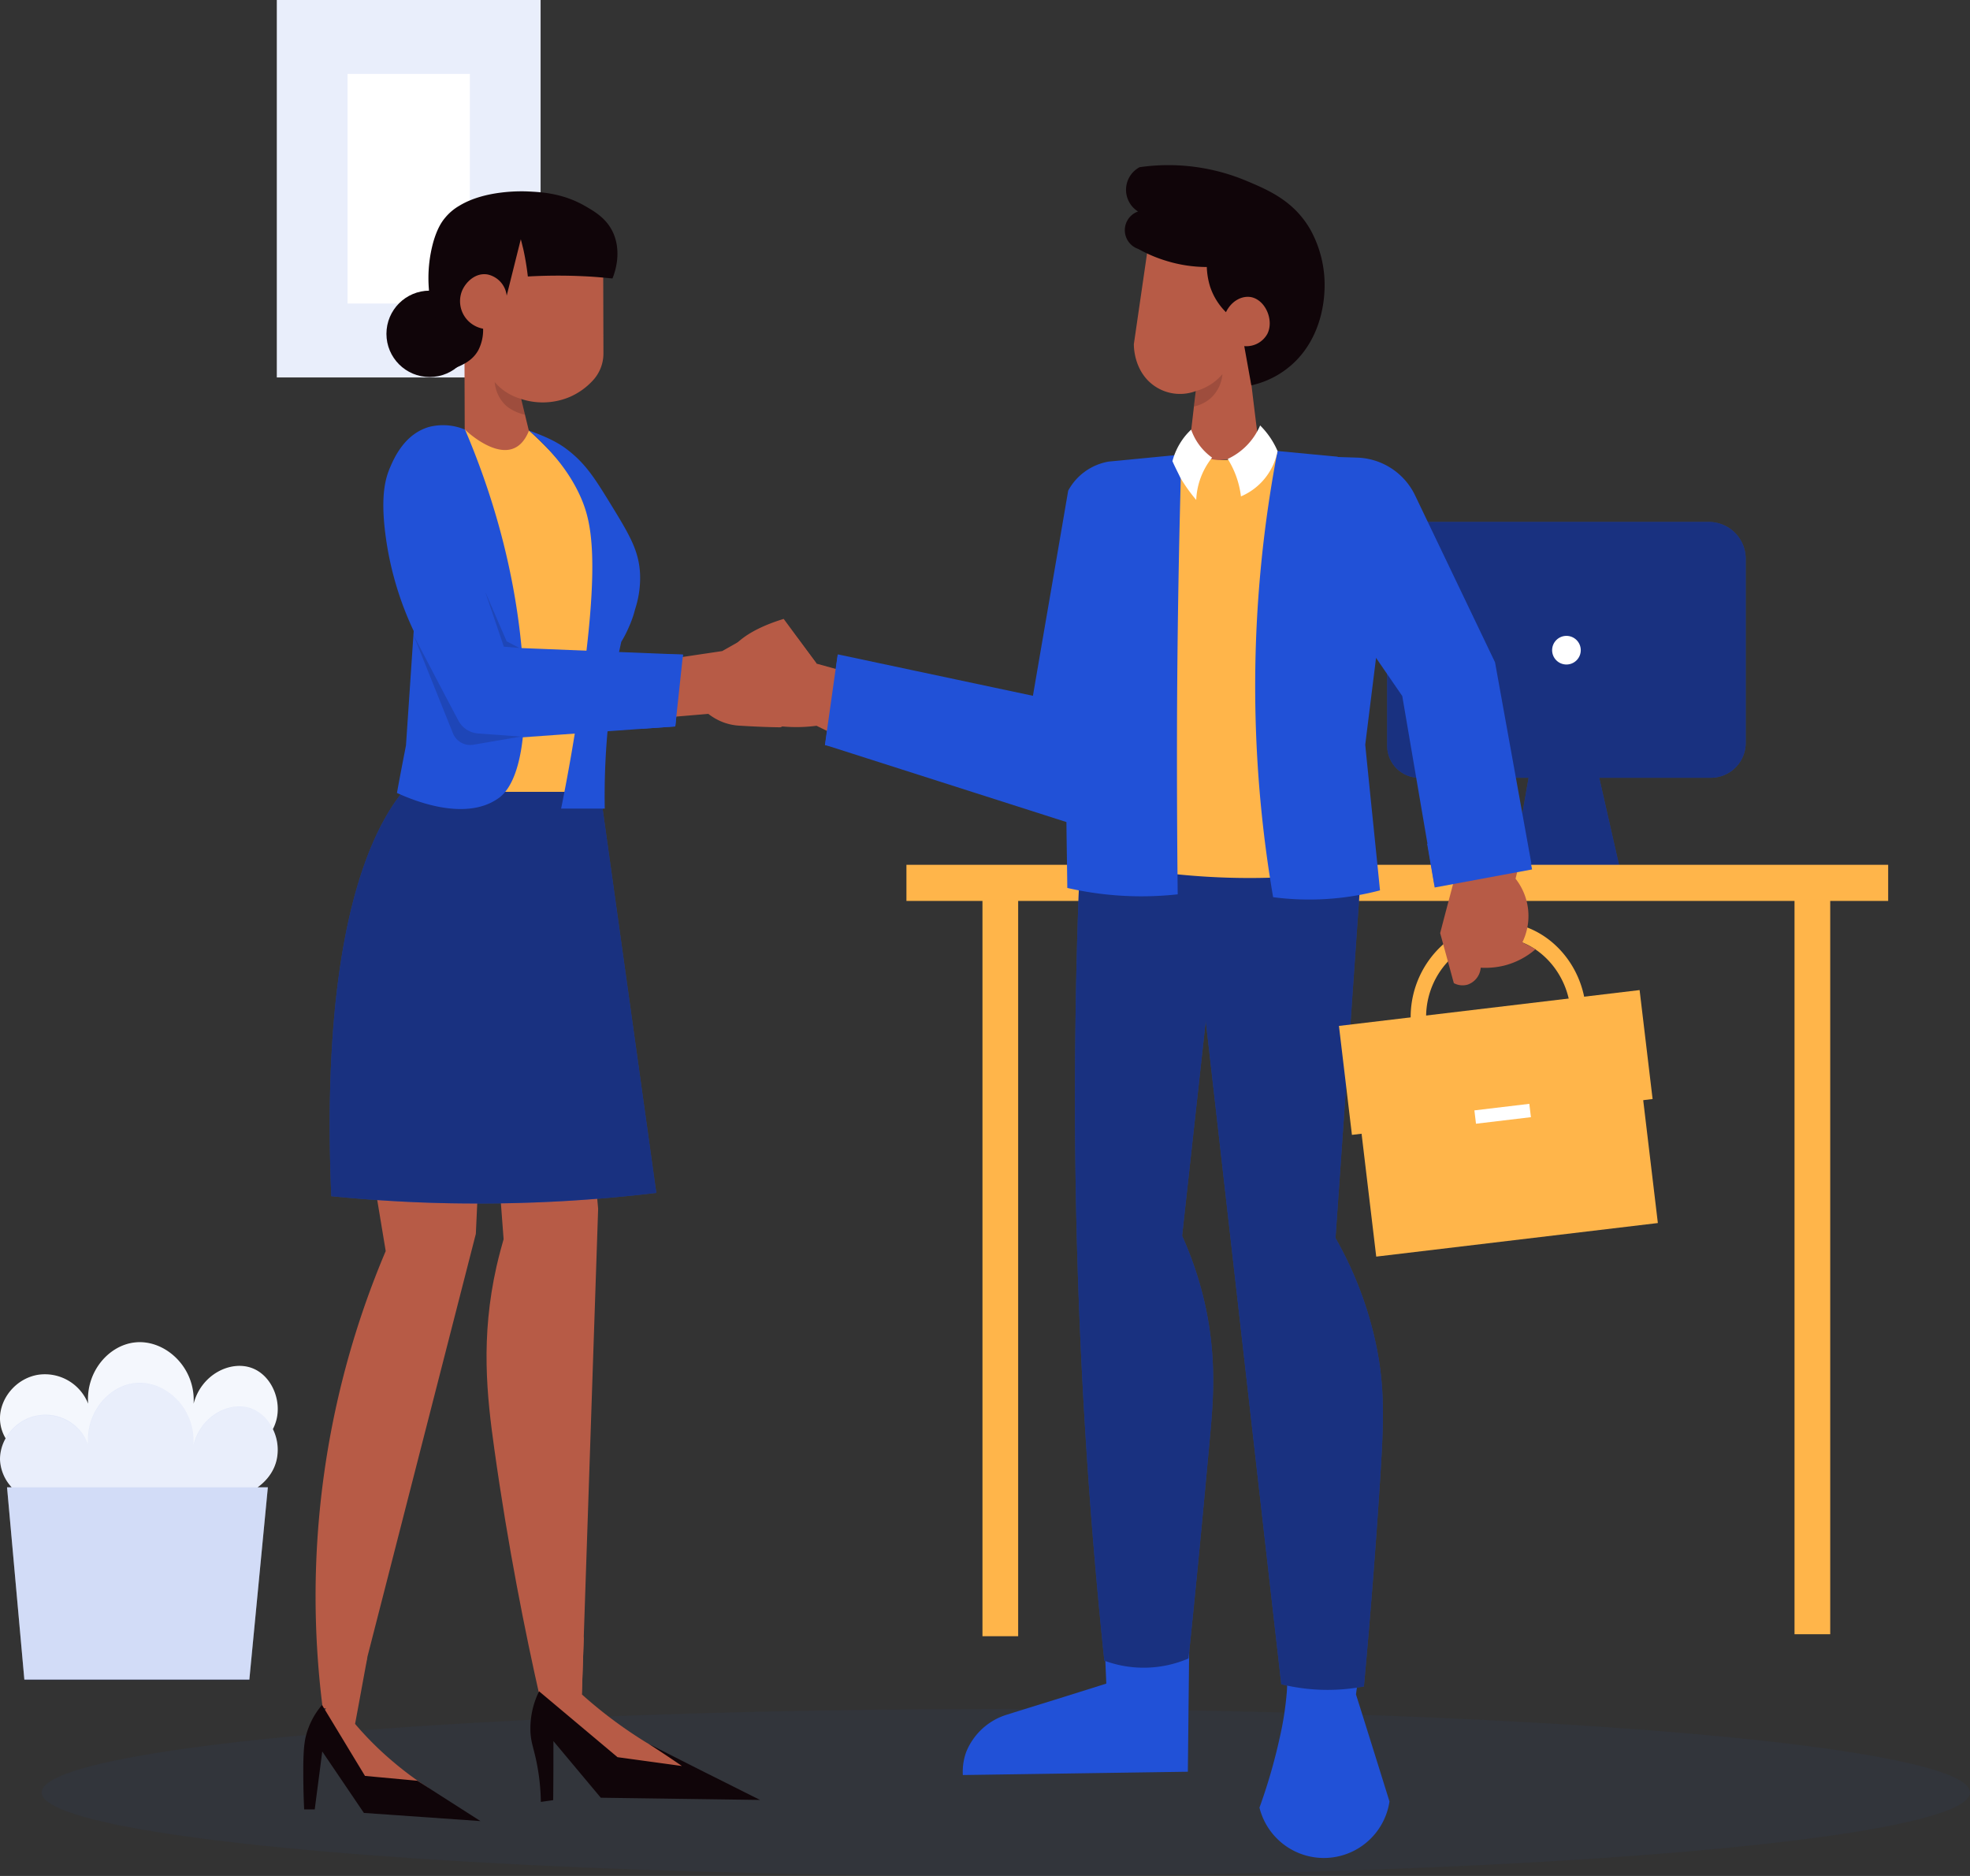 <svg id="ada8ef78-4a6d-48b0-bf1e-60c99a3182cd" data-name="Capa 2" xmlns="http://www.w3.org/2000/svg" viewBox="0 0 893.96 851.383">
  <rect x="0" y="0" width="893.96" height="851.383" fill="#333333" stroke="none"/>
  <title>business8-01</title>
  <g>
    <path d="M1044.751,315.7h-132.8a13.209,13.209,0,0,0-13.2,13.3v88.3a14.51,14.51,0,0,0,14.5,14.5h49.68q-3.602,20.5-7.13,41l48.6.5-9.422-41.5h50.672a15.833,15.833,0,0,0,15.8-15.8V332.4A16.73,16.73,0,0,0,1044.751,315.7Z" transform="translate(-269.271 -78.817)" fill="#2151d7"/>
    <path d="M1044.751,315.7h-132.8a13.209,13.209,0,0,0-13.2,13.3v88.3a14.51,14.51,0,0,0,14.5,14.5h49.68q-3.602,20.5-7.13,41l48.6.5-9.422-41.5h50.672a15.833,15.833,0,0,0,15.8-15.8V332.4A16.73,16.73,0,0,0,1044.751,315.7Z" transform="translate(-269.271 -78.817)" fill="#100509" opacity="0.42"/>
    <circle cx="710.831" cy="295.083" r="6.5" fill="#fff"/>
  </g>
  <g>
    <rect x="125.617" width="119.7" height="171.3" fill="#fff"/>
    <rect x="125.617" width="119.7" height="171.3" fill="#2151d7" opacity="0.1"/>
    <rect x="157.717" y="33.55" width="55.5" height="104.2" fill="#fff"/>
  </g>
  <ellipse cx="456.429" cy="813.483" rx="437.531" ry="37.9" fill="#2151d7" opacity="0.05"/>
  <path d="M534.2,821.6l-.9,26.2a203.612,203.612,0,0,0,27.9,21A193.418,193.418,0,0,0,586.3,882l-45.6-1.3-25.3-30.4Z" transform="translate(-269.271 -78.817)" fill="#b75b46"/>
  <path d="M436,830.9c-1.9,10.1-3.7,20.2-5.6,30.3a146.32,146.32,0,0,0,16.7,16.7,155.748,155.748,0,0,0,16.6,12.4l-32-2.2L416,855.7Z" transform="translate(-269.271 -78.817)" fill="#b75b46"/>
  <rect x="411.329" y="392.483" width="445.5" height="16.4" fill="#ffb54a"/>
  <path d="M808.9,828l-.6,54.9-102.1,1.5a26.289,26.289,0,0,1,1.5-10.4,28.176,28.176,0,0,1,3.2-5.9,29.013,29.013,0,0,1,15.3-11.1c7-2.2,14.1-4.4,21.2-6.6,8-2.5,16-5,23.9-7.5l-.9-20.9Z" transform="translate(-269.271 -78.817)" fill="#2151d7"/>
  <path d="M790.4,189.6l-6.6,45.4c0,1.6.2,10.2,6.5,16.6a20.376,20.376,0,0,0,21.6,4.7c-.9,7.3-1.7,14.7-2.6,22.1a13.571,13.571,0,0,0,5.6,7.5c3.9,2.4,7.9,1.8,10.4,1.5,8.2-1.2,13.2-7,14.9-9.1-1.3-10.4-2.6-20.9-3.8-31.3l16.6-33-14.4-24.1Z" transform="translate(-269.271 -78.817)" fill="#b75b46"/>
  <path d="M825.6,220.5a29.141,29.141,0,0,1-7.2-11.6,33.859,33.859,0,0,1-1.5-8.9,62.912,62.912,0,0,1-18.7-2.9,64.289,64.289,0,0,1-12.4-5.3,8.996,8.996,0,0,1-.1-17,11.623,11.623,0,0,1,.7-20.1,91.52,91.52,0,0,1,48.5,6.2c10,4.2,21.6,9.1,29.1,22.3a51.974,51.974,0,0,1,6.3,27.6c-.2,4.2-1.2,19.8-12.9,31.7a40.856,40.856,0,0,1-20.3,11.2l-3.2-17.8a10.845,10.845,0,0,0,10.5-5.6c3-6-.7-15.1-7.2-16.6C832.8,212.8,828,215.5,825.6,220.5Z" transform="translate(-269.271 -78.817)" fill="#100509"/>
  <path d="M887.4,826.8l-2.8,21q7.65,24.3,15.2,48.6a30.112,30.112,0,0,1-59,2.8,251.165,251.165,0,0,0,9.2-31.8,144.556,144.556,0,0,0,3.2-20.6,123.405,123.405,0,0,0,0-17.2Z" transform="translate(-269.271 -78.817)" fill="#2151d7"/>
  <path d="M893,685.9a167.401,167.401,0,0,0-17.7-45.2Q881.9,546.5,888.4,452.5l-63.77,15.225q.585-5.31,1.17-10.625L760.1,454.6q-2.25,43.8-2.8,89.4a2459.013,2459.013,0,0,0,13.1,288.5,51.484,51.484,0,0,0,38.2-1c3.7-35.4,6.8-68.4,9.8-101.2,1.5-16.5,3.1-36.3-2.7-61.2a161.747,161.747,0,0,0-10-29.4q5.366-48.777,10.733-97.536Q833.566,692.685,850.7,843.2a87.867,87.867,0,0,0,37.5,1c3.2-34.8,5.6-66.6,7.4-94.7C897.2,724.1,898,707.4,893,685.9Z" transform="translate(-269.271 -78.817)" fill="#2151d7"/>
  <path d="M893,685.9a167.401,167.401,0,0,0-17.7-45.2Q881.9,546.5,888.4,452.5l-63.77,15.225q.585-5.31,1.17-10.625L760.1,454.6q-2.25,43.8-2.8,89.4a2459.013,2459.013,0,0,0,13.1,288.5,51.484,51.484,0,0,0,38.2-1c3.7-35.4,6.8-68.4,9.8-101.2,1.5-16.5,3.1-36.3-2.7-61.2a161.747,161.747,0,0,0-10-29.4q5.366-48.777,10.733-97.536Q833.566,692.685,850.7,843.2a87.867,87.867,0,0,0,37.5,1c3.2-34.8,5.6-66.6,7.4-94.7C897.2,724.1,898,707.4,893,685.9Z" transform="translate(-269.271 -78.817)" fill="#100509" opacity="0.42"/>
  <path d="M842,280.8l28.5,11.1q-1.05,91.95-2.2,183.8a323.097,323.097,0,0,1-84.5-2.7q2.55-92.4,5.1-184.9l23.1-3.2a28.557,28.557,0,0,0,10,2.7C832.4,288.2,839.8,282.5,842,280.8Z" transform="translate(-269.271 -78.817)" fill="#ffb54a"/>
  <path d="M805.4,285.1l-33,3.2A25.854,25.854,0,0,0,754,301.5c-5.3,31-10.7,62.1-16,93.1l-88.5-18.8-5.8,41.1,109.5,35c.1,10,.3,19.9.4,29.9a150.744,150.744,0,0,0,50.1,2.9c-.3-27.2-.4-54.7-.3-82.7Q803.7,342.45,805.4,285.1Z" transform="translate(-269.271 -78.817)" fill="#2151d7"/>
  <path d="M801.3,288.1a30.716,30.716,0,0,1,4.5-9.7,29.345,29.345,0,0,1,4-4.6,26.178,26.178,0,0,0,9.5,12.7,32.924,32.924,0,0,0-7.2,19.2,71.289,71.289,0,0,1-7.2-10.1C803.7,293.1,802.4,290.6,801.3,288.1Z" transform="translate(-269.271 -78.817)" fill="#fff"/>
  <path d="M854.1,285.5l31,1a30.22,30.22,0,0,1,26.3,17.1l36.3,75.8c5.5,30.5,11,60.9,16.5,91.4l-44,9.5-14.6-85.6L888,369.1Z" transform="translate(-269.271 -78.817)" fill="#2151d7"/>
  <path d="M849,283.5A567.071,567.071,0,0,0,847,486a125.898,125.898,0,0,0,48.5-3.1c-2.2-22-4.5-44-6.7-66.1,2.1-16.9,4.2-33.7,6.3-50.6l-18.8-80.1Z" transform="translate(-269.271 -78.817)" fill="#2151d7"/>
  <path d="M849,283.5a36.76,36.76,0,0,0-7.9-11.6,29.456,29.456,0,0,1-14.7,15.2,41.271,41.271,0,0,1,6,17A28.046,28.046,0,0,0,849,283.5Z" transform="translate(-269.271 -78.817)" fill="#fff"/>
  <path d="M909.6,544.5A44.249,44.249,0,0,1,921.5,510c8.1-8.5,18.8-13.1,29.5-12.6,20.1.9,36.8,18.6,38,40.4l-7,.4c-1-17.9-15-33-31.3-33.7-8.7-.4-17.4,3.4-24.1,10.4a36.84,36.84,0,0,0-10,29Z" transform="translate(-269.271 -78.817)" fill="#ffb54a"/>
  <rect x="889.629" y="579.228" width="128.704" height="62.502" transform="translate(-334.839 38.425) rotate(-6.8)" fill="#ffb54a"/>
  <rect x="879.324" y="536.119" width="137.405" height="49.802" transform="translate(-329.025 37.372) rotate(-6.8)" fill="#ffb54a"/>
  <rect x="938.601" y="581.255" width="25.101" height="6.1" transform="translate(-331.76 37.906) rotate(-6.8)" fill="#fff"/>
  <path d="M930.4,473.4c-2.5,9.6-5.1,19.2-7.6,28.9L929,525a8.351,8.351,0,0,0,6.2.7,8.837,8.837,0,0,0,6-7.7,36.333,36.333,0,0,0,10.4-.9,34.73,34.73,0,0,0,14.5-7.5l-6-3.1a27.338,27.338,0,0,0-3.1-28.9q1.05-4.2,2.1-8.4l-15.6,2.3Z" transform="translate(-269.271 -78.817)" fill="#b75b46"/>
  <path d="M960.5,452.5c1.3,7,2.7,13.9,4,20.9l-44.2,8.2-3.4-19.8Z" transform="translate(-269.271 -78.817)" fill="#2151d7"/>
  <path d="M824,248.6a23.306,23.306,0,0,1-6.9,5.6,23.599,23.599,0,0,1-5.2,2.1l-.8,7a17.085,17.085,0,0,0,7.6-3.8A16.662,16.662,0,0,0,824,248.6Z" transform="translate(-269.271 -78.817)" fill="#100509" opacity="0.15"/>
  <rect x="445.829" y="403.883" width="16.2" height="338.7" fill="#ffb54a"/>
  <rect x="814.329" y="402.983" width="16.2" height="338.7" fill="#ffb54a"/>
  <path d="M486.9,601.9l-1.7,36.9-55.6,216.9-13.9-1.7a401.418,401.418,0,0,1,28.6-207.4l-6.8-41Z" transform="translate(-269.271 -78.817)" fill="#b75b46"/>
  <path d="M536.6,581.8c1.3,15.2,2.7,30.4,4.1,45.6q-3.75,110.25-7.4,220.4l-19,1.5c-6.7-29.6-14.5-68.5-20.7-112.8-3.4-24.2-6.3-50.6,1-83,1.2-5.2,2.4-9.5,3.2-12.3l-3.7-49Z" transform="translate(-269.271 -78.817)" fill="#b75b46"/>
  <path d="M466.4,426s-54.3,18.8-46.8,195.7c19.2,1.9,40,3.2,62.3,3.3a673.908,673.908,0,0,0,85.2-4.8q-13.5-96.6-27-193.2Z" transform="translate(-269.271 -78.817)" fill="#2151d7"/>
  <path d="M466.4,426s-54.3,18.8-46.8,195.7c19.2,1.9,40,3.2,62.3,3.3a673.908,673.908,0,0,0,85.2-4.8q-13.5-96.6-27-193.2Z" transform="translate(-269.271 -78.817)" fill="#100509" opacity="0.42"/>
  <circle cx="194.96" cy="151.506" r="19.6" fill="#100509"/>
  <path d="M543,202.1l.1,37.1a17.982,17.982,0,0,1-4.9,12.4,31.182,31.182,0,0,1-10,7.2,31.497,31.497,0,0,1-22.4,1.1c2.1,8.9,4.3,17.8,6.5,26.7a29.395,29.395,0,0,1-10.7,4.3c-10.5,1.9-18.9-2.7-21.4-4.2l-.2-58.8-5.4-21.4,30.9-24.6h15Z" transform="translate(-269.271 -78.817)" fill="#b75b46"/>
  <path d="M508.8,204.3a242.9,242.9,0,0,1,25.6-.1c4.5.2,8.7.6,12.8,1,.9-2.2,4.6-12,0-21.4-3.1-6.2-8.3-9.1-12.8-11.7-9.8-5.5-19-6.1-25.7-6.4-2.4-.1-19.2-.7-31,6.5a23.598,23.598,0,0,0-6.4,5.4c-1.7,2-3.6,5-5.3,10.7a61.59,61.59,0,0,0-2.1,21.8v.2c.8,7.4,3.754,17.485,11.754,35.585,4.6-1.8,8.446-3.985,10.746-8.285a20.088,20.088,0,0,0,2.1-9.6,12.972,12.972,0,0,1-6.4-3.2,12.656,12.656,0,0,1-3.2-13.9c1.7-4.1,6.2-8.5,11.7-7.5a11.062,11.062,0,0,1,8.6,9.6l6.4-25.6c.4,1.4.7,2.8,1.1,4.3A122.586,122.586,0,0,1,508.8,204.3Z" transform="translate(-269.271 -78.817)" fill="#100509"/>
  <path d="M509.333,274.205C522.933,286.505,542.2,307.2,547.5,336.9c2.5,13.8,1.4,25.3.2,37.2a210.312,210.312,0,0,1-16.9,64.1H482.2q-13.05-77.7-26-155.4l24.1-9C480.3,273.9,501.433,294.305,509.333,274.205Z" transform="translate(-269.271 -78.817)" fill="#ffb54a"/>
  <path d="M480.3,273.8a25.678,25.678,0,0,0-16.4-1.2c-10.9,3.2-15.6,13.7-17.5,18.1-2.1,4.8-4.5,12.5-2.3,30.1A146.228,146.228,0,0,0,457,365.2l-3.5,51.9c-1.4,7.2-2.8,14.4-4.1,21.6,7.3,3.3,30.7,13.1,45.9,2.5,3.2-2.2,15.5-11.9,11-64.3C504.3,352.1,498.3,316,480.3,273.8Z" transform="translate(-269.271 -78.817)" fill="#2151d7"/>
  <path d="M509.333,274.205C519.033,282.705,527.6,292.7,532.8,304.5c4.8,11,9.1,27.6-.4,92.3-1.9,13-4.6,29.7-8.5,49h19.8a329.278,329.278,0,0,1,4.1-57.8c1-6.2,2.1-12.2,3.4-17.9a51.349,51.349,0,0,0,3.4-6.6,47.996,47.996,0,0,0,2.9-8.3h0a45.267,45.267,0,0,0,2.2-16.3c-.6-10.3-4.8-17.4-13.2-31.1-7.3-11.9-11.6-18.8-20.3-25.3C521.3,278.8,515.033,276.305,509.333,274.205Z" transform="translate(-269.271 -78.817)" fill="#2151d7"/>
  <path d="M563.9,870.4q12.75,6.45,25.5,12.9c8.3,4.1,16.5,8.3,24.8,12.4l-72.3-1-21.5-25.7c0,8.9,0,17.8-.1,26.8l-5.6.8a96.922,96.922,0,0,0-1.9-17.8c-1.3-6.5-2.5-8.9-2.8-13.6a38.13,38.13,0,0,1,3.9-18.8l35.6,29.9,29.2,4C573.8,876.9,568.9,873.7,563.9,870.4Z" transform="translate(-269.271 -78.817)" fill="#100509"/>
  <path d="M458.7,887l28.6,18.3-52.9-3.7-18.9-27.9c-1.1,8.8-2.3,17.6-3.4,26.3h-4.8c-.4-8-.4-14.8-.4-19.7.1-7.7.5-10,.9-12.4a35.058,35.058,0,0,1,7.6-15.3c6.5,10.7,13,21.5,19.5,32.2Z" transform="translate(-269.271 -78.817)" fill="#100509"/>
  <path d="M453.4,354.6c2.1,5.6,4.5,11.3,7.2,17.2A324.053,324.053,0,0,0,484.4,415l91.3-6.5c1.2-10.9,2.4-21.7,3.5-32.6l-74.3-3c-5.3-14.5-10.7-29.1-16-43.6Z" transform="translate(-269.271 -78.817)" fill="#2151d7"/>
  <g opacity="0.15">
    <path d="M456.9,367l17.9,44.6a8.491,8.491,0,0,0,9.3,5.2l21.6-3.7-19.4-1.4a11.065,11.065,0,0,1-9.1-6C470.4,392.9,463.7,380,456.9,367Z" transform="translate(-269.271 -78.817)" fill="#100509"/>
    <path d="M489.5,347.5l8.4,24.8,7.1.6-5.8-3Z" transform="translate(-269.271 -78.817)" fill="#100509"/>
  </g>
  <path d="M662.6,386.3,639.8,380l-8.9-11.9-31.4,33.5a70.854,70.854,0,0,0,27.4,7.1,69.642,69.642,0,0,0,12.9-.5l18.5,9.1C659.8,406.9,661.2,396.6,662.6,386.3Z" transform="translate(-269.271 -78.817)" fill="#b75b46"/>
  <path d="M574.2,377.7l22.8-3.4,13.3-7.5a52.763,52.763,0,0,1,9.6,4.6,53.648,53.648,0,0,1,13.9,12.1,3.592,3.592,0,0,1-.2,5,5.076,5.076,0,0,1-1.8.9,4.764,4.764,0,0,1,.2,2.9,5.571,5.571,0,0,1-3.2,3.5,5.211,5.211,0,0,1,.1,4.4,4.904,4.904,0,0,1-3.1,2.7,4.451,4.451,0,0,1,.4,3.2,4.345,4.345,0,0,1-2.8,2.8c-7-.1-13-.4-17.8-.7a25.418,25.418,0,0,1-8.2-1.6,26.27,26.27,0,0,1-6.7-3.8L573,404.3Z" transform="translate(-269.271 -78.817)" fill="#b75b46"/>
  <path d="M624.9,359.7c-12.4,3.8-18.2,8.2-20.8,10.6-1.3,1.2-4,3.8-3.3,5.5.1.3.6.8,3.6,1.7a14.672,14.672,0,0,0,8.8.1l4.8-2.7a16.357,16.357,0,0,0,7,6c7.2,3.1,13.9-.5,14.8-1Z" transform="translate(-269.271 -78.817)" fill="#b75b46"/>
  <polygon points="287.429 296.583 309.929 297.083 306.429 329.683 290.529 330.783 287.429 296.583" fill="#2151d7"/>
  <polygon points="380.13 297.083 374.329 338.183 395.13 341.683 399.929 307.783 380.13 297.083" fill="#2151d7"/>
  <g>
    <path d="M390.822,753.815h-4.658c1.552-1.096,7.58-5.596,8.858-13.632a21.238,21.238,0,0,0-1.918-12.785,19.745,19.745,0,0,0,1.918-5.662c1.552-8.95-3.196-19.086-11.598-22.1-9.68-3.47-22.831,3.014-26.301,16.255,1.005-16.529-12.877-29.132-26.301-27.853-12.055,1.096-22.648,13.242-21.552,27.853a21.089,21.089,0,0,0-22.648-13.15c-10.137,1.644-17.443,10.776-17.351,20a17.814,17.814,0,0,0,2.557,8.858,19.484,19.484,0,0,0-2.557,9.498,19.717,19.717,0,0,0,5.297,12.719h-2.1l7.854,87.279h102.098Z" transform="translate(-269.271 -78.817)" fill="#fff"/>
    <path d="M274.568,753.815h-2.1l7.854,87.462H382.42l8.402-87.462H274.568Z" transform="translate(-269.271 -78.817)" fill="#2151d7" opacity="0.2"/>
    <path d="M286.714,721.279a21.151,21.151,0,0,1,22.648,13.15c-1.096-14.612,9.497-26.757,21.552-27.853,13.424-1.279,27.305,11.324,26.301,27.853,3.47-13.242,16.621-19.817,26.301-16.255a17.897,17.897,0,0,1,9.68,9.315,19.745,19.745,0,0,0,1.918-5.662c1.552-8.95-3.196-19.086-11.598-22.1-9.68-3.47-22.831,3.014-26.301,16.255,1.005-16.529-12.877-29.132-26.301-27.853-12.055,1.096-22.648,13.242-21.552,27.853a21.089,21.089,0,0,0-22.648-13.15c-10.137,1.644-17.534,10.776-17.351,20a17.814,17.814,0,0,0,2.557,8.858A21.126,21.126,0,0,1,286.714,721.279Z" transform="translate(-269.271 -78.817)" fill="#2151d7" opacity="0.05"/>
    <path d="M393.105,727.398a17.897,17.897,0,0,0-9.68-9.315c-9.68-3.562-22.831,3.014-26.301,16.255,1.005-16.529-12.877-29.132-26.301-27.853-12.055,1.096-22.648,13.242-21.552,27.853a20.638,20.638,0,0,0-37.442-2.74,19.484,19.484,0,0,0-2.557,9.498,19.717,19.717,0,0,0,5.297,12.719H386.073c1.552-1.096,7.58-5.778,8.858-13.815A20.343,20.343,0,0,0,393.105,727.398Z" transform="translate(-269.271 -78.817)" fill="#2151d7" opacity="0.1"/>
  </g>
  <path d="M499.054,263.077A20.53,20.53,0,0,0,507.5,267.038l-1.646-7.162a23.6,23.6,0,0,1-5.2-2.1,23.306,23.306,0,0,1-6.9-5.6A16.662,16.662,0,0,0,499.054,263.077Z" transform="translate(-269.271 -78.817)" fill="#100509" opacity="0.15"/>
</svg>
